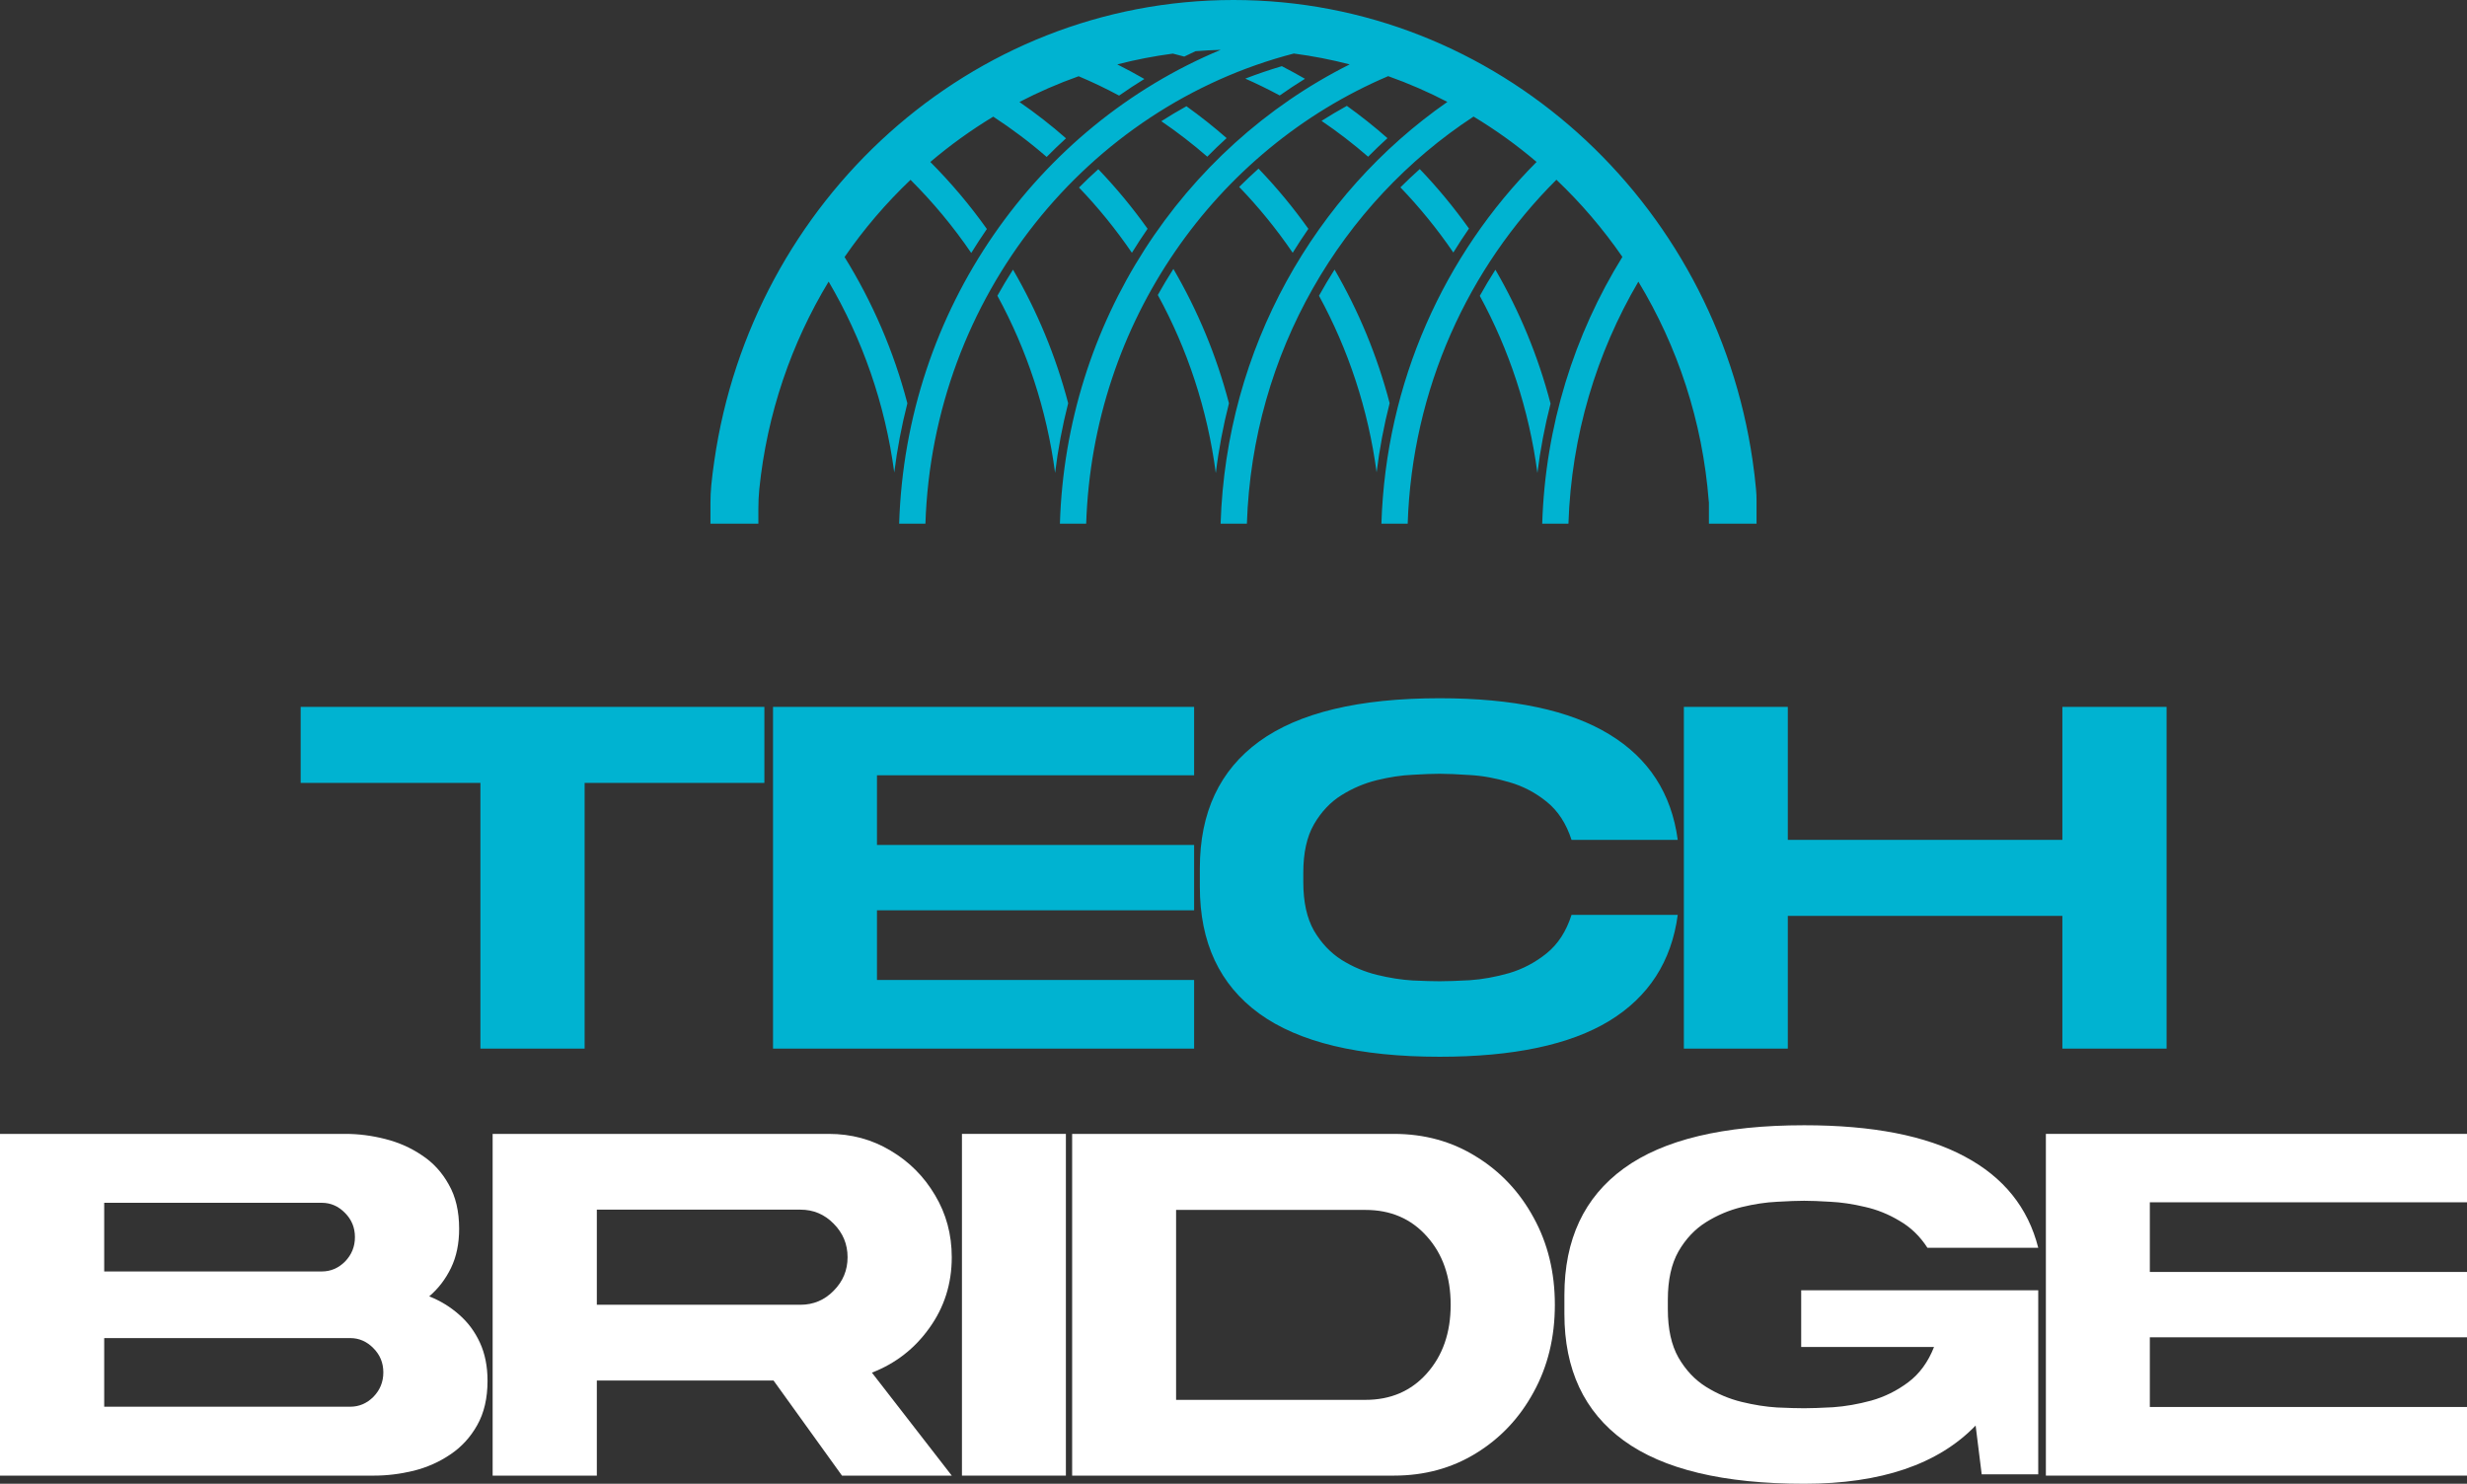 <svg width="133" height="80" viewBox="0 0 133 80" fill="none" xmlns="http://www.w3.org/2000/svg">
<rect x="0" y="0" width="133" height="80" fill="#333333" stroke="none"/>
<path d="M66.255 21.745C65.941 22.975 65.702 24.233 65.546 25.51C65.094 22.062 64.013 18.816 62.419 15.905C62.686 15.427 62.966 14.959 63.26 14.5C64.564 16.735 65.583 19.166 66.255 21.745ZM59.21 9.123C58.854 9.443 58.507 9.771 58.17 10.112C59.214 11.198 60.167 12.376 61.023 13.629C61.294 13.189 61.574 12.759 61.868 12.335C61.06 11.198 60.172 10.126 59.212 9.123H59.21ZM54.614 14.537C54.32 14.996 54.037 15.465 53.771 15.945C55.351 18.843 56.43 22.069 56.882 25.496C57.038 24.219 57.274 22.965 57.587 21.74C56.916 19.181 55.906 16.763 54.614 14.54V14.537ZM71.947 14.537C71.653 14.996 71.375 15.467 71.109 15.945C72.684 18.835 73.76 22.05 74.215 25.468C74.371 24.2 74.608 22.953 74.918 21.735C74.247 19.176 73.242 16.761 71.949 14.537H71.947ZM80.62 14.542C80.326 15.004 80.044 15.472 79.778 15.952C81.355 18.85 82.431 22.073 82.884 25.501C83.042 24.235 83.279 22.987 83.593 21.761C82.923 19.195 81.915 16.77 80.62 14.542ZM63.964 5.727C63.503 5.982 63.051 6.252 62.608 6.535C63.471 7.122 64.297 7.761 65.087 8.447C65.424 8.104 65.773 7.77 66.129 7.446C65.436 6.838 64.713 6.266 63.964 5.729V5.727ZM74.8 7.449C74.1 6.831 73.37 6.252 72.612 5.708C72.149 5.963 71.694 6.233 71.246 6.517C72.121 7.11 72.959 7.756 73.758 8.449C74.096 8.106 74.445 7.773 74.8 7.449ZM76.541 9.116C76.185 9.435 75.836 9.764 75.498 10.102C76.541 11.188 77.496 12.361 78.352 13.615C78.621 13.177 78.901 12.747 79.195 12.323C78.386 11.188 77.5 10.114 76.541 9.114V9.116ZM69.105 3.569C68.436 3.766 67.782 3.99 67.137 4.239C67.768 4.518 68.386 4.821 68.992 5.147C69.437 4.835 69.89 4.534 70.353 4.248C69.942 4.012 69.527 3.785 69.105 3.567V3.569ZM67.849 9.092C67.493 9.412 67.144 9.741 66.806 10.079C67.862 11.174 68.829 12.361 69.692 13.629C69.961 13.192 70.243 12.761 70.537 12.338C69.72 11.188 68.82 10.102 67.849 9.092ZM94.67 26.376C94.624 25.865 94.562 25.357 94.489 24.853C92.464 10.807 80.682 0 66.499 0C52.316 0 40.531 10.81 38.509 24.853C38.444 25.288 38.389 25.726 38.346 26.168C38.314 26.494 38.302 26.821 38.302 27.15V28.235H40.885V27.452C40.885 27.093 40.899 26.731 40.935 26.374C41.351 22.298 42.666 18.5 44.673 15.183C46.484 18.268 47.717 21.752 48.211 25.477C48.369 24.205 48.608 22.96 48.918 21.745C48.179 18.918 47.024 16.267 45.532 13.859C46.574 12.345 47.768 10.952 49.088 9.696C50.295 10.9 51.395 12.219 52.361 13.639C52.632 13.201 52.912 12.771 53.204 12.347C52.286 11.056 51.266 9.847 50.155 8.733C51.218 7.829 52.355 7.011 53.548 6.289C54.556 6.949 55.52 7.671 56.427 8.461C56.767 8.118 57.114 7.782 57.47 7.458C56.673 6.755 55.833 6.105 54.96 5.499C55.986 4.965 57.054 4.501 58.151 4.111C58.898 4.426 59.625 4.773 60.332 5.154C60.778 4.842 61.23 4.544 61.694 4.258C61.216 3.981 60.727 3.721 60.234 3.472C61.212 3.219 62.213 3.025 63.232 2.89C63.436 2.943 63.643 2.995 63.845 3.051C64.047 2.952 64.251 2.857 64.453 2.76C64.903 2.725 65.353 2.699 65.81 2.687C55.911 6.812 48.835 16.664 48.475 28.235H49.891C50.293 15.985 58.624 5.771 69.752 2.886C70.776 3.021 71.781 3.217 72.764 3.472C63.769 7.976 57.479 17.343 57.141 28.235H58.558C58.914 17.34 65.546 8.056 74.839 4.106C75.939 4.497 77.004 4.96 78.031 5.495C70.886 10.467 66.102 18.776 65.805 28.235H67.222C67.525 19.008 72.332 10.94 79.442 6.285C80.641 7.009 81.777 7.825 82.84 8.731C77.874 13.717 74.713 20.602 74.474 28.235H75.891C76.13 20.969 79.16 14.419 83.908 9.691C85.228 10.944 86.422 12.34 87.466 13.851C84.874 18.036 83.308 22.956 83.143 28.235H84.557C84.713 23.474 86.075 19.022 88.327 15.186C90.439 18.674 91.787 22.703 92.122 27.022C92.124 27.046 92.127 27.072 92.131 27.095V28.235H94.698V26.996C94.698 26.79 94.691 26.582 94.67 26.376Z" fill="#00B3D1"/>
<path d="M41.209 38.113V42.212H31.518V56.538H25.9V42.212H16.21V38.113H41.209Z" fill="#00B3D1"/>
<path d="M64.377 41.801H47.279V45.557H64.377V49.081H47.279V52.837H64.377V56.538H41.675V38.113H64.377V41.801Z" fill="#00B3D1"/>
<path d="M77.616 52.906C78.017 52.906 78.555 52.887 79.229 52.851C79.912 52.805 80.623 52.677 81.361 52.467C82.099 52.248 82.774 51.891 83.384 51.398C83.995 50.904 84.441 50.214 84.724 49.327H90.45C90.113 51.841 88.883 53.746 86.76 55.044C84.637 56.333 81.589 56.977 77.616 56.977C73.27 56.977 70.026 56.2 67.885 54.647C65.752 53.093 64.686 50.817 64.686 47.819V46.805C64.686 43.807 65.752 41.531 67.885 39.978C70.026 38.424 73.27 37.647 77.616 37.647C81.589 37.647 84.637 38.296 86.76 39.594C88.883 40.883 90.113 42.779 90.45 45.283H84.724C84.441 44.406 83.995 43.72 83.384 43.227C82.774 42.733 82.099 42.381 81.361 42.171C80.623 41.952 79.912 41.824 79.229 41.787C78.555 41.742 78.017 41.719 77.616 41.719C77.252 41.719 76.764 41.737 76.154 41.774C75.552 41.801 74.915 41.897 74.24 42.062C73.566 42.226 72.928 42.496 72.327 42.87C71.725 43.245 71.229 43.77 70.837 44.447C70.454 45.114 70.263 45.982 70.263 47.052V47.559C70.263 48.628 70.454 49.501 70.837 50.177C71.229 50.844 71.725 51.37 72.327 51.754C72.928 52.129 73.566 52.398 74.24 52.563C74.915 52.727 75.552 52.828 76.154 52.864C76.764 52.892 77.252 52.906 77.616 52.906Z" fill="#00B3D1"/>
<path d="M116.804 56.538H111.186V49.382H96.384V56.538H90.78V38.113H96.384V45.283H111.186V38.113H116.804V56.538Z" fill="#00B3D1"/>
<path d="M23.14 69.896C23.741 70.134 24.279 70.463 24.753 70.883C25.227 71.295 25.6 71.797 25.873 72.391C26.147 72.985 26.284 73.671 26.284 74.448C26.284 75.389 26.097 76.189 25.723 76.847C25.359 77.496 24.876 78.021 24.274 78.423C23.682 78.826 23.021 79.118 22.293 79.301C21.573 79.475 20.862 79.561 20.16 79.561H0V61.136H18.63C19.331 61.136 20.042 61.227 20.762 61.41C21.491 61.593 22.151 61.886 22.744 62.288C23.345 62.681 23.828 63.206 24.192 63.864C24.566 64.513 24.753 65.308 24.753 66.25C24.753 67.054 24.607 67.758 24.315 68.361C24.024 68.964 23.632 69.476 23.14 69.896ZM17.345 64.851H5.618V68.553H17.345C17.828 68.553 18.247 68.374 18.602 68.018C18.957 67.653 19.135 67.214 19.135 66.702C19.135 66.19 18.957 65.756 18.602 65.4C18.247 65.034 17.828 64.851 17.345 64.851ZM18.875 75.846C19.358 75.846 19.778 75.668 20.133 75.311C20.488 74.946 20.666 74.507 20.666 73.995C20.666 73.484 20.488 73.049 20.133 72.693C19.778 72.327 19.358 72.145 18.875 72.145H5.618V75.846H18.875Z" fill="white"/>
<path d="M51.311 67.785C51.311 69.211 50.91 70.481 50.108 71.596C49.316 72.711 48.282 73.516 47.006 74.009L51.311 79.561H45.393L41.703 74.434H32.176V79.561H26.559V61.136H44.682C45.903 61.136 47.015 61.438 48.017 62.041C49.02 62.635 49.817 63.435 50.409 64.44C51.011 65.445 51.311 66.56 51.311 67.785ZM32.176 65.221V70.349H43.151C43.853 70.349 44.45 70.097 44.942 69.595C45.443 69.092 45.694 68.489 45.694 67.785C45.694 67.081 45.443 66.478 44.942 65.975C44.45 65.473 43.853 65.221 43.151 65.221H32.176Z" fill="white"/>
<path d="M51.86 61.136H57.464V79.561H51.86V61.136Z" fill="white"/>
<path d="M73.615 75.476C74.973 75.476 76.076 75.001 76.923 74.05C77.779 73.091 78.208 71.857 78.208 70.349C78.208 68.841 77.779 67.611 76.923 66.661C76.076 65.71 74.973 65.235 73.615 65.235H63.405V75.476H73.615ZM75.146 61.136C76.795 61.136 78.272 61.543 79.575 62.356C80.887 63.16 81.921 64.257 82.677 65.646C83.443 67.036 83.825 68.603 83.825 70.349C83.825 72.103 83.443 73.675 82.677 75.065C81.921 76.454 80.887 77.551 79.575 78.355C78.272 79.159 76.795 79.561 75.146 79.561H57.801V61.136H75.146Z" fill="white"/>
<path d="M97.105 69.567H109.885V79.493H106.837L106.509 76.861C104.486 78.954 101.406 80 97.269 80C92.914 80 89.67 79.223 87.537 77.669C85.405 76.116 84.339 73.84 84.339 70.842V69.828C84.339 66.83 85.405 64.554 87.537 63.001C89.67 61.447 92.914 60.67 97.269 60.67C100.95 60.67 103.834 61.232 105.921 62.356C108.017 63.471 109.338 65.112 109.885 67.278H103.912C103.511 66.656 103.01 66.172 102.408 65.825C101.816 65.468 101.192 65.217 100.536 65.071C99.88 64.915 99.26 64.824 98.677 64.796C98.094 64.76 97.624 64.742 97.269 64.742C96.905 64.742 96.417 64.76 95.807 64.796C95.205 64.824 94.567 64.92 93.893 65.084C93.219 65.249 92.581 65.518 91.98 65.893C91.378 66.268 90.882 66.793 90.49 67.47C90.107 68.146 89.916 69.014 89.916 70.075V70.595C89.916 71.656 90.107 72.524 90.49 73.2C90.882 73.876 91.378 74.402 91.98 74.777C92.581 75.151 93.219 75.421 93.893 75.586C94.567 75.75 95.205 75.851 95.807 75.887C96.417 75.915 96.905 75.928 97.269 75.928C97.652 75.928 98.171 75.91 98.827 75.874C99.483 75.828 100.167 75.709 100.877 75.517C101.597 75.316 102.262 74.987 102.873 74.53C103.484 74.073 103.948 73.438 104.267 72.624H97.105V69.567Z" fill="white"/>
<path d="M133 64.824H115.901V68.58H133V72.103H115.901V75.86H133V79.561H110.297V61.136H133V64.824Z" fill="white"/>
</svg>
